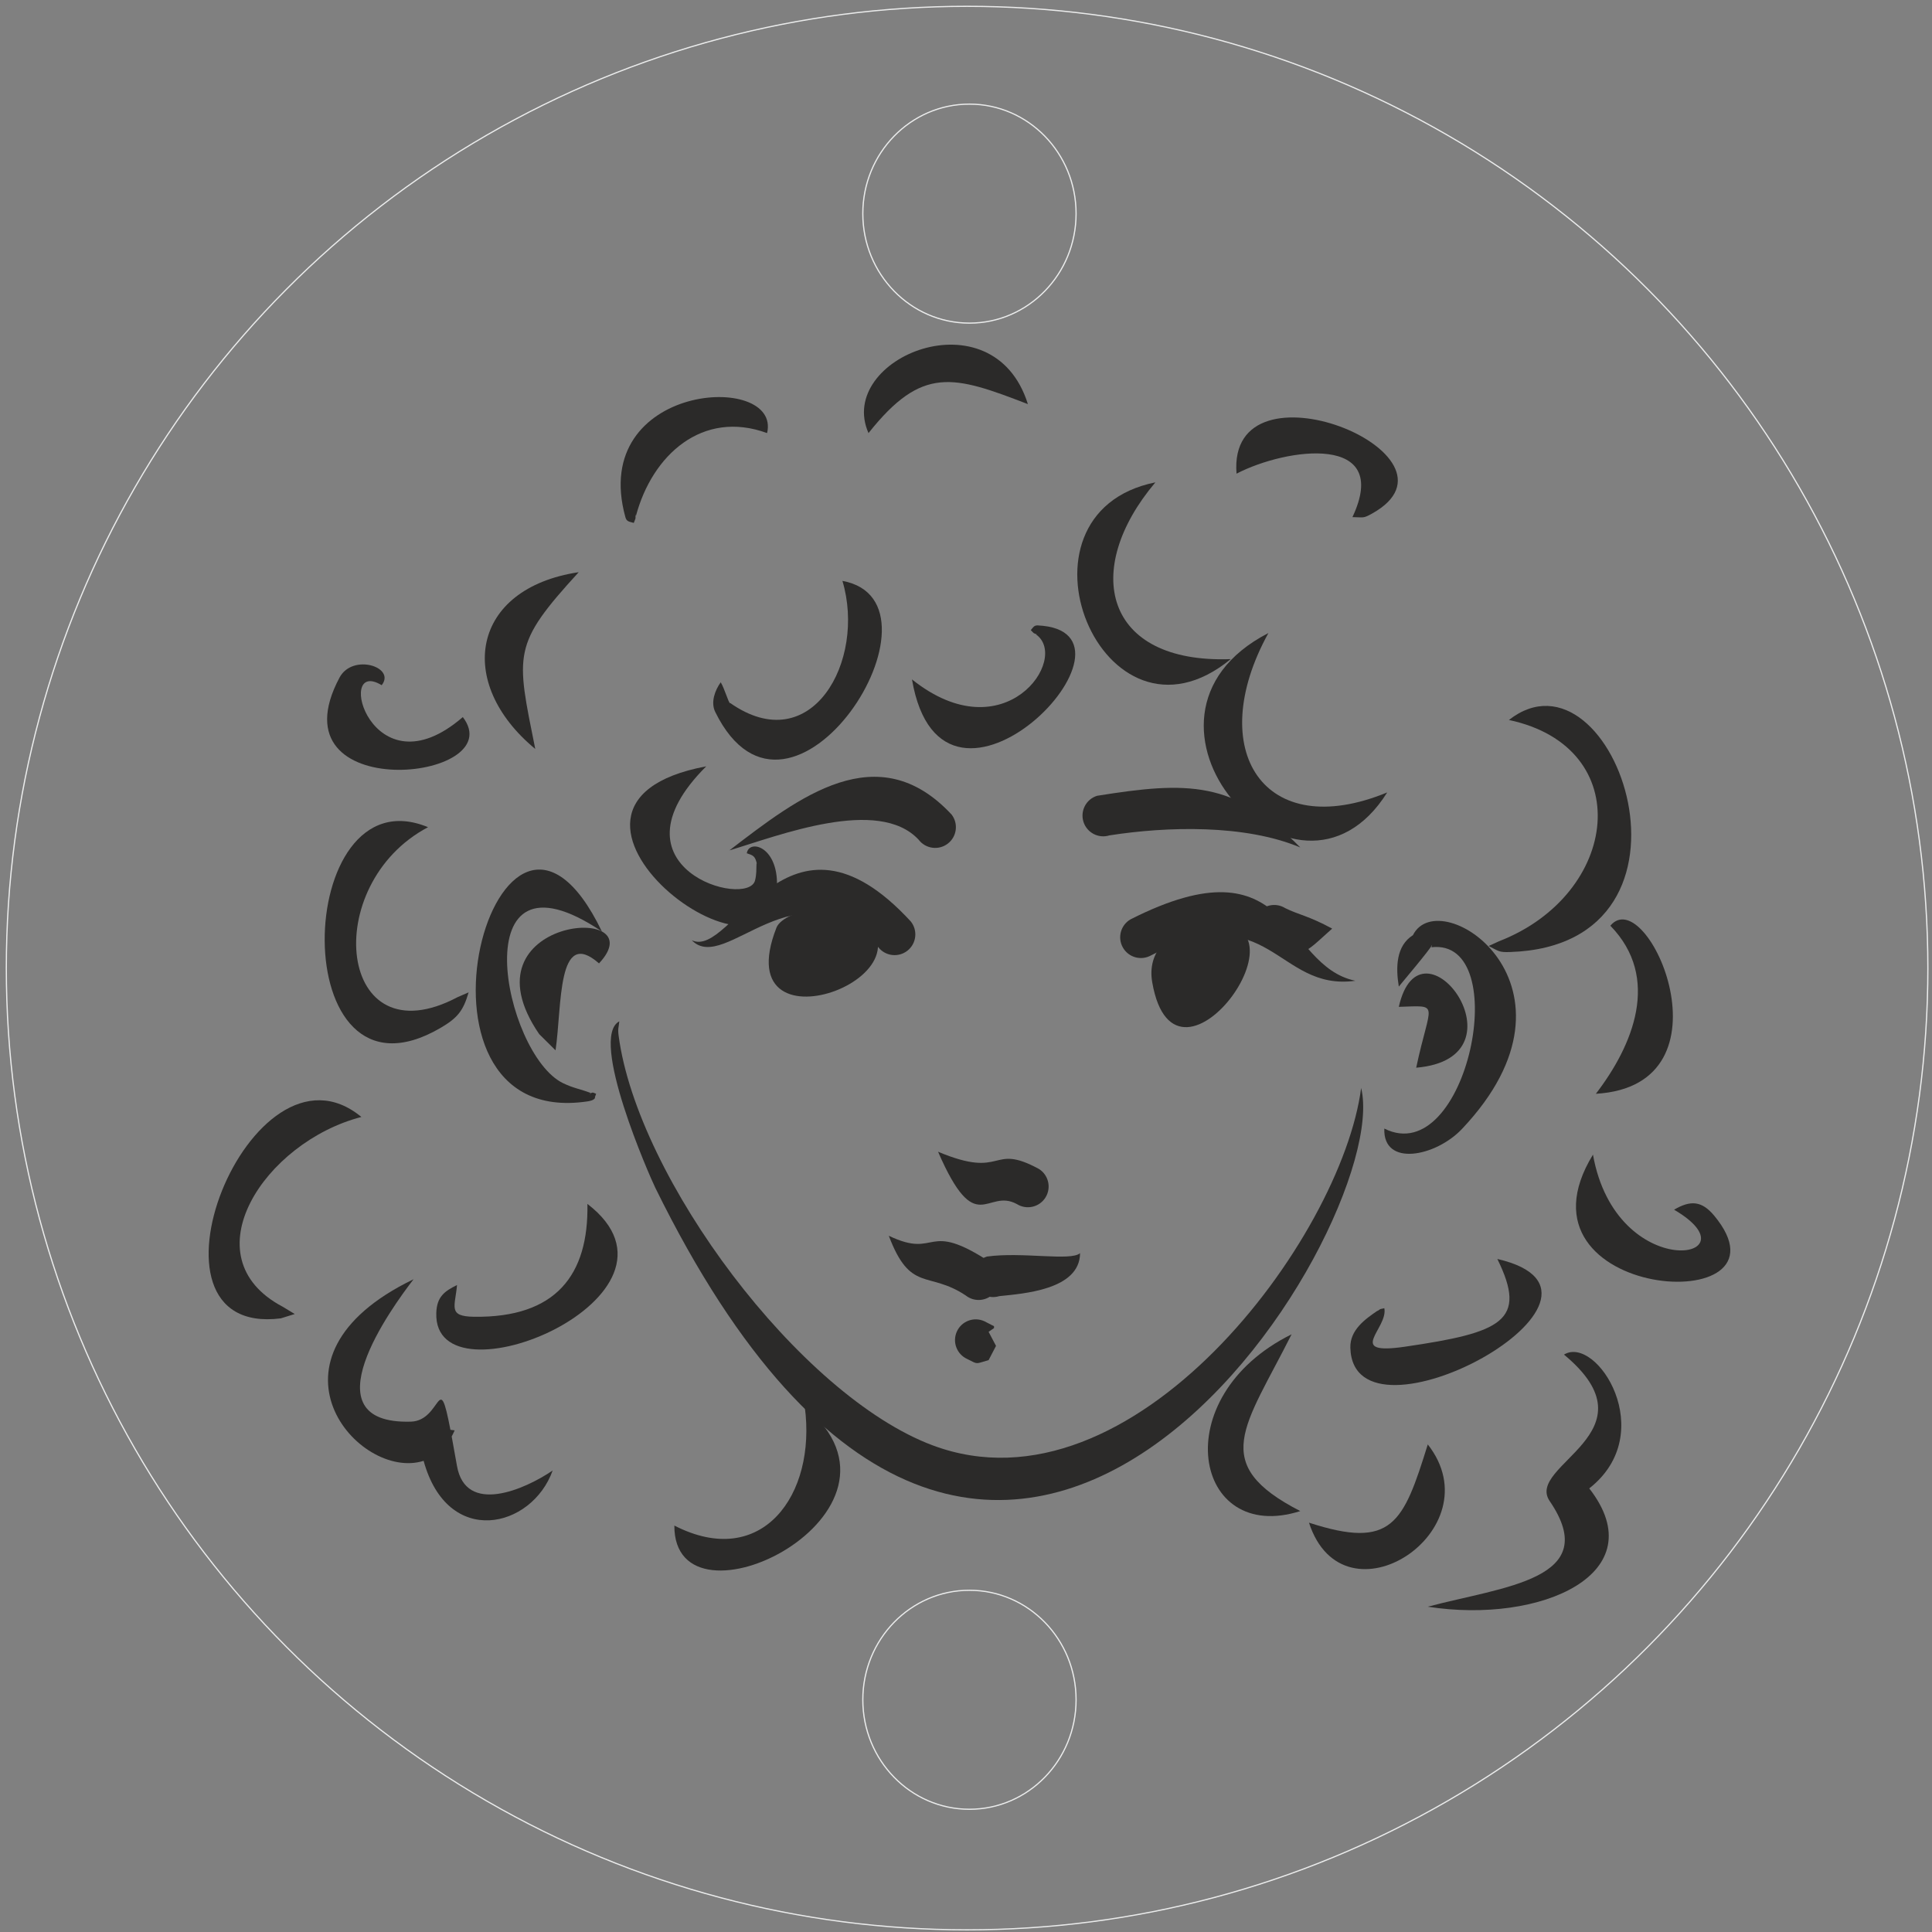 <?xml version="1.0" encoding="UTF-8"?>
<!DOCTYPE svg PUBLIC "-//W3C//DTD SVG 1.0//EN" "http://www.w3.org/TR/2001/REC-SVG-20010904/DTD/svg10.dtd">
<!-- Creator: CorelDRAW 2019 (64-Bit) -->
<svg xmlns="http://www.w3.org/2000/svg" xml:space="preserve" width="122.174mm" height="122.174mm" version="1.0" style="shape-rendering:geometricPrecision; text-rendering:geometricPrecision; image-rendering:optimizeQuality; fill-rule:evenodd; clip-rule:evenodd"
viewBox="0 0 12217.4 12217.4"
 xmlns:xlink="http://www.w3.org/1999/xlink"
 xmlns:xodm="http://www.corel.com/coreldraw/odm/2003">
 <rect x="0" y="0" width="12217.4" height="12217.4" fill="#808080" stroke="none"/>
 <defs>
  <style type="text/css">
   <![CDATA[
    .str0 {stroke:#EBECEC;stroke-width:7.62;stroke-miterlimit:22.926}
    .fil0 {fill:none}
    .fil1 {fill:#2B2A29}
   ]]>
  </style>
 </defs>
 <g id="_0">
  <g id="_2261438039456">
   <ellipse class="fil0 str0" cx="6115.62" cy="6121.86" rx="6075.66" ry="6081.9"/>
   <ellipse class="fil0 str0" cx="6130.49" cy="1350.85" rx="674.33" ry="692.45"/>
   <ellipse class="fil0 str0" cx="6130.49" cy="10748.85" rx="674.33" ry="692.45"/>
  </g>
  <g id="_2261438038592">
   <path class="fil1" d="M3659.69 3618.31c-422.27,461.23 -396.4,512.73 -274.87,1117.83 -506.48,-418.3 -406.37,-1015.42 274.87,-1117.83z"/>
  </g>
  <path class="fil0" d="M3659.69 3618.31c-525.82,214.84 -599.65,667.57 -274.87,1117.83"/>
  <g id="_2261438044384">
   <path class="fil1" d="M4850.8 2738.72c-407.22,-149.52 -726.64,137.16 -829.62,524.93l-3.34 -11.59c1.72,35.07 3.99,16.66 -9.98,54.73 -28.69,-8.6 -45.08,-7.19 -53.12,-36.4 -234.59,-850.77 989.91,-922.23 896.06,-531.67z"/>
  </g>
  <path class="fil0" d="M4850.8 2738.72c-128.93,-320.79 -924.03,-76 -862.84,528.3l19.9 39.77"/>
  <g id="_2261438044320">
   <path class="fil1" d="M5327.26 3673.29c729.63,134.37 -327.92,1797.8 -804.33,828.85 -30.19,-61.42 -1.38,-137.35 34.67,-187.48 22.94,36.38 49.56,130.28 58.95,132.56l-0.17 -2.43c514.32,361.49 862.2,-265.33 710.88,-771.5z"/>
  </g>
  <path class="fil0" d="M5327.26 3673.29c424.51,312.29 -205.12,1442.46 -752.91,807.88 -26.82,-31.08 -16.75,-123 -16.75,-166.51"/>
  <g id="_2261438040384">
   <path class="fil1" d="M4465.99 4846.09c-645.77,644.07 263.61,900.26 308.7,721.45 9.68,-38.36 8.02,-67.67 9.25,-108.13l2.26 2.58c-11.14,-49.49 -24.31,-53.15 -63.66,-66.16 13.42,-88.16 185.67,-47.16 190.99,182.31 19.47,842.06 -1756.41,-487.24 -447.54,-732.05z"/>
  </g>
  <path class="fil0" d="M4465.99 4846.09c-1040.51,425.16 523.52,1365.85 368.08,603.14 -3.38,-16.6 -55.02,-100.23 -111.53,-53.4"/>
  <g id="_2263126365712">
   <path class="fil1" d="M5767.06 4296.33c585.46,467.71 1000.56,-132.69 783.76,-284.78l6.96 0.56c-28.13,-11.09 -14.48,-2.78 -39.41,-27.3 14.64,-17.02 20.46,-31 44,-29.9 780.73,36.3 -601.04,1477.2 -795.31,341.42z"/>
  </g>
  <path class="fil0" d="M5767.06 4296.33c363.36,803.21 1293.9,-210.29 789.54,-313.1l-38.23 1.58"/>
  <g id="_2263126353744">
   <path class="fil1" d="M7306.34 3050.24c-468.37,554.48 -324.63,1147.52 476.46,1117.83 -811.44,665.41 -1454.9,-920.25 -476.46,-1117.83z"/>
  </g>
  <path class="fil0" d="M7306.34 3050.24c-732.19,331.22 -306.34,1509.22 476.46,1117.83"/>
  <g id="_2263126415088">
   <path class="fil1" d="M8021.02 4003.14c-407.79,739.77 -29.32,1330.01 751.32,1007.87 -574.86,915.76 -1796.72,-469.44 -751.32,-1007.87z"/>
  </g>
  <path class="fil0" d="M8021.02 4003.14c-766.39,611.28 134.64,1654.87 751.32,1007.87"/>
  <g id="_2263126410832">
   <path class="fil1" d="M7819.45 2995.27c-60.69,-761.82 1518.65,-117.25 858.21,251.76 -59.53,33.27 -52.96,23.65 -125.23,23.13 250.04,-530.46 -415.2,-439.72 -732.98,-274.89z"/>
  </g>
  <path class="fil0" d="M7819.45 2995.27c247.65,-547.38 1320.62,-46.48 732.98,274.89"/>
  <g id="_2263126397328">
   <path class="fil1" d="M5492.19 2738.72c-210,-473.96 788.08,-885.67 1007.87,-183.24 -471.24,-181.47 -667.9,-245.38 -1007.87,183.24z"/>
  </g>
  <path class="fil0" d="M5492.19 2738.72c0,-383.1 622.09,-668.21 1007.87,-183.24"/>
  <g id="_2261436099072">
   <path class="fil1" d="M9541.98 4552.9c666.61,-522.09 1338.19,1423.17 7.93,1467.45 -74.19,2.47 -70.66,-5.63 -136.2,-38.13l65 -29.71c765.79,-297.33 875.08,-1226.43 63.27,-1399.61z"/>
  </g>
  <path class="fil0" d="M9541.98 4552.9c710.24,-221.47 1040.2,1231.69 0,1424.61 -51.87,9.62 -74.26,4.71 -128.27,4.71"/>
  <g id="_2261436098688">
   <path class="fil1" d="M10183.37 5853.96c232.77,-279.94 805.57,1010.18 -91.63,1062.85 234.02,-304.52 413.45,-732.65 91.63,-1062.85z"/>
  </g>
  <path class="fil0" d="M10183.37 5853.96c217.19,-51.73 546.89,802.69 -91.63,1062.85"/>
  <g id="_2261436095712">
   <path class="fil1" d="M10073.41 7301.62c148.21,826.56 1053.21,664.82 513.09,348.17 102.31,-60.23 174.35,-57.74 253.57,37.71 550.39,662.98 -1332.98,539.29 -766.66,-385.88z"/>
  </g>
  <path class="fil0" d="M10073.41 7301.62c-235.41,754.96 1027.26,926.56 709.96,421.47 -53.01,-84.37 -114.67,-73.3 -196.87,-73.3"/>
  <g id="_2261436096320">
   <path class="fil1" d="M9468.69 7961.31c975.09,225.3 -911.27,1253.28 -929.47,561.32 -2.95,-112.47 93.77,-181.19 174.07,-235.52l-3.65 4.55c24.95,-17.81 10.49,-10.81 44.38,-18.83 25.91,128.33 -251.7,299.35 131.48,243.19 610.58,-89.49 777.13,-161.86 583.19,-554.71z"/>
  </g>
  <path class="fil0" d="M9468.69 7961.31c788.75,542.99 -1378.86,987.76 -736.13,345.04l21.46 -33.52"/>
  <g id="_2261436113696">
   <path class="fil1" d="M9028.89 9134.12c425.36,541.99 -531.33,1170.43 -751.33,494.76 527.49,171.67 596.41,2.87 751.33,-494.76z"/>
  </g>
  <path class="fil0" d="M9028.89 9134.12c140.25,501.66 -385.78,935.93 -751.33,494.76"/>
  <g id="_2261436112768">
   <path class="fil1" d="M8167.63 8437.77c-294.2,586.18 -527.12,818.96 54.95,1117.83 -672.53,214.98 -857.5,-720.41 -54.95,-1117.83z"/>
  </g>
  <path class="fil0" d="M8167.63 8437.77c-391.85,312.56 -698.7,1117.83 54.95,1117.83"/>
  <g id="_2261436110176">
   <path class="fil1" d="M9890.15 8566.05c206.28,-126.33 605.84,496.13 159.8,846.14 418.45,537.39 -304.48,859.93 -1021.06,748.12 476.75,-127.51 1109.62,-171.14 770.65,-668.42 -155.94,-228.76 685.6,-432.3 90.61,-925.84z"/>
  </g>
  <path class="fil0" d="M9890.15 8566.05c271.98,-8.77 457.94,664.04 -18.33,819.89 -5.79,1.92 164.94,191.51 164.94,297.92 0,424.47 -694.89,476.45 -1007.87,476.45"/>
  <g id="_2261432263392">
   <path class="fil1" d="M3714.67 7613.14c755.42,580.76 -976.93,1297.97 -955.64,688.99 3.58,-101.96 51.62,-136.86 131.01,-175.88 -11.49,136.07 -60.2,198.11 105.99,200.57 521.14,7.68 726.97,-266 718.64,-713.68z"/>
  </g>
  <path class="fil0" d="M3714.67 7613.14c478.62,809.29 -1263.48,1064.82 -824.63,513.11"/>
  <g id="_2261432261024">
   <path class="fil1" d="M2615.17 8089.59c-136.72,177.8 -678.61,919.28 -16.75,900.5 194.96,-5.53 174.1,-341.8 249.92,51.61l26.72 3.43c-5.8,13.69 -12.18,26.34 -18.79,38.56 9.56,51.26 20.53,112.64 33.44,186.04 54.93,312.44 427.75,150.41 605.07,29.3 -130.97,366.69 -663.65,493.41 -815.95,-61.21 -411.15,131.52 -1093,-651.45 -63.66,-1148.23z"/>
  </g>
  <path class="fil0" d="M2615.17 8089.59c-1013.69,730.3 21.17,1278.61 146.61,916.24 7.87,99.72 -41.91,513.11 329.84,513.11 282.48,0 292.76,-86.66 403.16,-219.91"/>
  <g id="_2261432324576">
   <path class="fil1" d="M5089.04 8895.9c808.42,668.42 -828.06,1474.44 -824.63,751.3 553.1,284.1 899.74,-193.35 824.63,-751.3z"/>
  </g>
  <path class="fil0" d="M5089.04 8895.9c436,604.99 -558.18,1284.21 -824.63,751.3"/>
  <g id="_2261432322496">
   <path class="fil1" d="M2285.32 7063.4c-611.95,157.87 -1094.12,885.84 -497.17,1200.19l75.69 45.9 -88.01 27.4c-975.75,124.19 -187.23,-1849.72 509.49,-1273.49z"/>
  </g>
  <path class="fil0" d="M2285.32 7063.4c-667.13,-208.03 -1343.7,1188.43 -421.48,1246.09"/>
  <g id="_2261432319104">
   <path class="fil1" d="M2706.8 5230.92c-688.29,363.03 -570.87,1476.51 187.52,1074.44l69.02 -29.94c-33.45,115.34 -68.9,161.28 -177.67,224.82 -990.64,578.78 -936.21,-1624.98 -78.87,-1269.32z"/>
  </g>
  <path class="fil0" d="M2706.8 5230.92c-758.56,-24.48 -742.5,1559.13 53.4,1211.01 91.83,-40.18 140.54,-91.61 203.14,-166.51"/>
  <g id="_2261432295520">
   <path class="fil1" d="M2926.69 4534.57c311.02,406.27 -1213.61,564.85 -779.75,-249.56 82.78,-155.4 358.21,-66.7 266.66,47.97 -301.78,-184.21 -65.12,701.67 513.09,201.59z"/>
  </g>
  <path class="fil0" d="M2926.69 4534.57c9.39,291.18 -843,437.29 -713.1,-200.01 20.84,-102.35 200.01,-107.25 200.01,-1.58"/>
  <g id="_2261432291424">
   <path class="fil1" d="M8845.65 6238.79c-20.11,-122.67 -17.06,-258.02 89.34,-325.01 168.32,-339.49 1163.5,323.03 310.15,1225.37 -165.91,175.45 -500.26,242.17 -491.12,-2.45 523.54,263.59 823.24,-1206.84 298.45,-1146.62l-0.58 -0.98c3.07,-6.98 2.87,-6.54 4.18,-14.27 -9.44,25.72 -199.74,250.02 -210.42,263.96z"/>
  </g>
  <path class="fil0" d="M8845.65 6238.79c24.7,-79.29 42.97,-257.25 143.45,-278.03 20.63,-99.77 411.86,-79.25 441.36,259.7 63.48,729.2 -507.43,1264.73 -676.44,916.24"/>
  <g id="_2261432288384">
   <path class="fil1" d="M3806.3 5890.61c-893.32,-602.32 -624.48,776.87 -245.08,959.38 67.51,32.48 110.5,36.92 175.08,62 -0.5,2.47 -6.05,3.49 -7.79,8.12l0.31 0.4c16.66,-17.23 21.44,-11.47 40.83,-3.7 -6.78,19.45 -4.1,11.76 -8.04,23.09l0.6 0.89c1.14,0.14 0.72,-0.13 1.35,0.64 -7.17,16.67 -34.26,21.3 -50.01,23.63 -1271.38,187.79 -561.52,-2431.36 92.75,-1074.45z"/>
  </g>
  <path class="fil0" d="M3806.3 5890.61c-712.85,-989.48 -1089.78,1005.22 -91.63,1044.51 50.92,1.99 12.78,-3.72 54.98,-18.31"/>
  <g id="_2261432280832">
   <path class="fil1" d="M8845.65 6367.05c139.79,-621.38 832.46,323.37 109.93,384.83 88.75,-417.55 157.04,-393.16 -109.93,-384.83z"/>
  </g>
  <path class="fil0" d="M8845.65 6367.05c287.69,-287.79 450.9,133.62 109.93,384.83"/>
  <g id="_2261432271840">
   <path class="fil1" d="M3787.97 6092.18c-266.58,-234.73 -233.23,270.42 -274.89,549.74l-103.45 -102.56c-507.4,-741.12 743.16,-837.18 378.34,-447.18z"/>
  </g>
  <path class="fil0" d="M3787.97 6092.18c10.81,-346.05 -545.98,-118.29 -274.89,549.74"/>
  <g id="_2261432266976">
   <path class="fil1" d="M8607.47 6880.1c216.18,876.97 -2315.19,5004.02 -4463.72,630.6 -32.18,-65.49 -422.56,-948.61 -227.45,-1052.08 -3.95,40.6 -10.35,44.92 -4.37,90.28 119.18,902.17 1144.05,2276.38 1986.74,2591.35 1263.68,472.3 2585.24,-1311.13 2708.8,-2260.15z"/>
  </g>
  <path class="fil0" d="M8607.47 6880.1c127.12,591.13 -1169.79,2492.17 -2217.3,2492.17 -699.3,0 -1530.87,-679.66 -1800.57,-1223.04 -193.4,-389.71 -609.14,-924.76 -671.72,-1434.07 -8.69,-70.56 -54.63,-192.44 -1.58,-256.54"/>
  <g id="_2261432264576">
   <path class="fil1" d="M6241.21 7946.04c223.69,-31.06 530.65,30.59 588.76,-21.42 -1.14,232.42 -360.39,255.82 -510.76,271.75 -69.13,21.55 -142.62,-17.04 -164.17,-86.16 -21.54,-69.13 17.04,-142.62 86.17,-164.17z"/>
  </g>
  <path class="fil0" d="M6280.21 8071.21c98.57,-30.73 498.94,0.25 549.76,-146.59"/>
  <g id="_2261432825328">
   <path class="fil1" d="M6106.86 8192.03c-237.32,-157.95 -349.36,-14.3 -486.35,-377.37 317.95,151.64 224.49,-108.89 649.83,172.38 56.6,45.15 65.91,127.63 20.76,184.23 -45.15,56.6 -127.64,65.91 -184.24,20.76z"/>
  </g>
  <path class="fil0" d="M6188.6 8089.53c-250.75,-200 -377.84,-18.78 -568.09,-274.87"/>
  <g id="_2261432883824">
   <path class="fil1" d="M6224.34 8354.93l61.5 31.62 0.08 11.95 -34.3 23.6 46.92 88.91 -46.77 89.84c-85.98,24.21 -63.34,29.36 -135.56,-7.06 -65.97,-29.86 -95.22,-107.53 -65.37,-173.5 29.86,-65.96 107.53,-95.22 173.5,-65.36z"/>
  </g>
  <path class="fil0" d="M6170.27 8474.36c97.47,44.11 32.23,36.65 128.27,36.65"/>
  <g id="_2261432861680">
   <path class="fil1" d="M7149.62 5813.45c1022.83,-517.58 958.23,292.28 1421.2,388.62 -497.86,68.8 -538.79,-542.21 -1290.84,-161.11 -62.83,36.01 -142.93,14.26 -178.94,-48.58 -36.01,-62.83 -14.25,-142.93 48.58,-178.93z"/>
  </g>
  <path class="fil0" d="M7214.8 5927.2c820.85,-470.43 962.09,311.82 1356.02,274.87"/>
  <g id="_2261432860560">
   <path class="fil1" d="M8127.11 5742.66c83.8,41.7 147.44,48.37 297.12,129.57 -178.27,157.16 -193,213.05 -435.87,92.91 -61.44,-38.31 -80.19,-119.18 -41.87,-180.62 38.31,-61.44 119.18,-80.18 180.62,-41.86z"/>
  </g>
  <path class="fil0" d="M8057.73 5853.9c127.39,79.45 252.33,18.33 366.5,18.33"/>
  <g id="_2261432857008">
   <path class="fil1" d="M5554.67 5990.64c-515.48,-561.38 -968.41,177.09 -1180.24,-45.11 256.39,125.39 601.43,-969.72 1385.23,-118.41 45.15,56.6 35.87,139.11 -20.73,184.26 -56.6,45.15 -139.11,35.86 -184.26,-20.74z"/>
  </g>
  <path class="fil0" d="M5657.17 5908.88c-564.85,-708.15 -1068.36,214.3 -1282.74,36.65"/>
  <g id="_2261432856976">
   <path class="fil1" d="M6937.54 5032.39c570.95,-91.28 867.37,-98.51 1285.11,326.73 -349.88,-147.07 -843.17,-133.27 -1207.07,-76.4 -69.13,21.54 -142.64,-17.02 -164.19,-86.15 -21.54,-69.12 17.02,-142.64 86.15,-164.18z"/>
  </g>
  <path class="fil0" d="M6976.56 5157.55c350.81,-109.39 968.08,-35.96 1246.09,201.57"/>
  <g id="_2261432856336">
   <path class="fil1" d="M5809.41 5310.29c-254.51,-274.39 -884.91,-25.93 -1196.77,67.15 439.29,-336.85 938.93,-727.28 1405.38,-226.02 43.86,57.6 32.72,139.88 -24.88,183.74 -57.59,43.86 -139.87,32.73 -183.73,-24.87z"/>
  </g>
  <path class="fil0" d="M5913.71 5230.86c-321.22,-421.81 -1023.56,7.83 -1301.07,146.58"/>
  <g id="_2261432850704">
   <path class="fil1" d="M6430.75 7614.39c-192.05,-105.04 -257.11,225.16 -498.71,-331.14 425.05,178.27 327.66,-59.32 637.46,108.65 61.44,38.31 80.18,119.18 41.87,180.62 -38.32,61.44 -119.18,80.18 -180.62,41.87z"/>
  </g>
  <path class="fil0" d="M6500.12 7503.14c-241.33,-150.51 -224.61,165.91 -568.08,-219.89"/>
  <g id="_2261432842704">
   <path class="fil1" d="M7587.61 5854.63c799.51,-146.49 -153.27,1210.7 -301.32,356.75 -33.88,-195.5 107.28,-311.77 240.2,-323.15 16.41,-16 37.21,-27.91 61.12,-33.6z"/>
  </g>
  <path class="fil0" d="M7617.93 5982.18c408.35,-97.22 -103.64,691.3 -203.15,203.15 -36.44,-178.82 248.61,-240.82 184.82,-56.56"/>
  <g id="_2261432838832">
   <path class="fil1" d="M5326.43 5716.14c784.48,403.22 -753.18,1008.31 -416.21,149.89 22.76,-57.99 148.05,-114.88 261.18,-114.17 36.76,-44.4 99.96,-60.65 155.03,-35.72z"/>
  </g>
  <path class="fil0" d="M5272.34 5835.57c457.9,207.16 -431.49,631.67 -238.22,73.31 98.61,7.79 259.56,-110.52 183.24,109.95"/>
 </g>
</svg>
